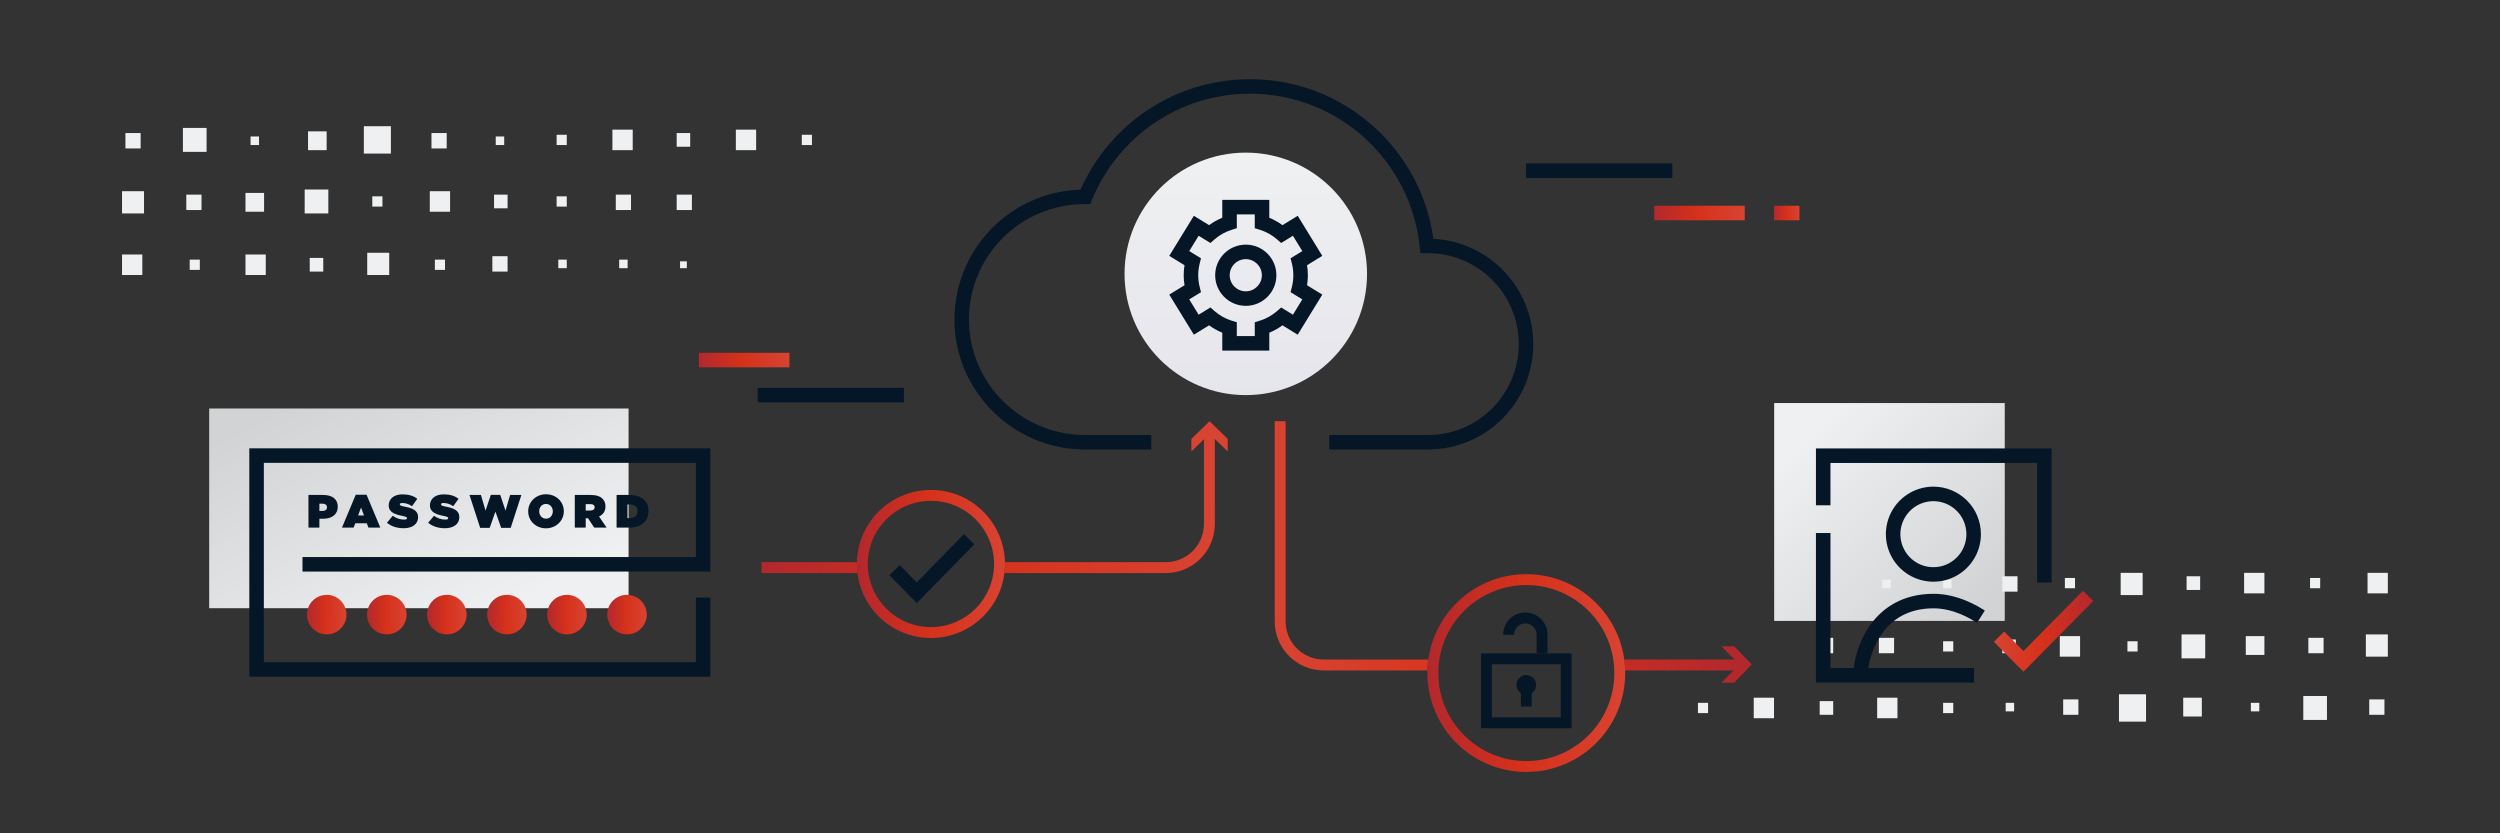 <svg width="1377" height="459" viewBox="0 0 1377 459" fill="none" xmlns="http://www.w3.org/2000/svg">
<rect x="0" y="0" width="1377" height="459" fill="#333333" stroke="none"/>
<path d="M115.219 225H346.219V335H115.219V225Z" fill="url(#paint0_linear_5099_220115)"/>
<path d="M1104.22 342L977.219 342L977.219 222L1104.22 222L1104.22 342Z" fill="url(#paint1_linear_5099_220115)"/>
<g style="mix-blend-mode:multiply">
<path fill-rule="evenodd" clip-rule="evenodd" d="M380.161 80.824L372.71 80.824L372.71 73.287L380.161 73.287L380.161 80.824Z" fill="#EFF0F1"/>
<path fill-rule="evenodd" clip-rule="evenodd" d="M348.494 82.709L337.317 82.709L337.317 71.404L348.494 71.404L348.494 82.709Z" fill="#EFF0F1"/>
<path fill-rule="evenodd" clip-rule="evenodd" d="M312.171 79.881L306.583 79.881L306.583 74.228L312.171 74.228L312.171 79.881Z" fill="#EFF0F1"/>
<path fill-rule="evenodd" clip-rule="evenodd" d="M277.71 79.882L273.053 79.882L273.053 75.172L277.71 75.172L277.71 79.882Z" fill="#EFF0F1"/>
<path fill-rule="evenodd" clip-rule="evenodd" d="M447.219 79.881L441.631 79.881L441.631 74.228L447.219 74.228L447.219 79.881Z" fill="#EFF0F1"/>
<path fill-rule="evenodd" clip-rule="evenodd" d="M416.483 82.709L405.307 82.709L405.307 71.404L416.483 71.404L416.483 82.709Z" fill="#EFF0F1"/>
<path fill-rule="evenodd" clip-rule="evenodd" d="M246.043 81.766L237.661 81.766L237.661 73.287L246.043 73.287L246.043 81.766Z" fill="#EFF0F1"/>
<path fill-rule="evenodd" clip-rule="evenodd" d="M215.307 84.593L200.405 84.593L200.405 69.519L215.307 69.519L215.307 84.593Z" fill="#EFF0F1"/>
<path fill-rule="evenodd" clip-rule="evenodd" d="M179.916 82.709L169.671 82.709L169.671 72.346L179.916 72.346L179.916 82.709Z" fill="#EFF0F1"/>
<path fill-rule="evenodd" clip-rule="evenodd" d="M142.662 79.882L138.005 79.882L138.005 75.172L142.662 75.172L142.662 79.882Z" fill="#EFF0F1"/>
<path fill-rule="evenodd" clip-rule="evenodd" d="M113.788 83.65L100.749 83.65L100.749 70.461L113.788 70.461L113.788 83.65Z" fill="#EFF0F1"/>
<path fill-rule="evenodd" clip-rule="evenodd" d="M77.465 81.766L69.083 81.766L69.083 73.287L77.465 73.287L77.465 81.766Z" fill="#EFF0F1"/>
<path fill-rule="evenodd" clip-rule="evenodd" d="M381.092 115.68L372.71 115.68L372.71 107.201L381.092 107.201L381.092 115.68Z" fill="#EFF0F1"/>
<path fill-rule="evenodd" clip-rule="evenodd" d="M347.563 115.68L339.181 115.68L339.181 107.201L347.563 107.201L347.563 115.68Z" fill="#EFF0F1"/>
<path fill-rule="evenodd" clip-rule="evenodd" d="M312.171 113.795L306.583 113.795L306.583 108.143L312.171 108.143L312.171 113.795Z" fill="#EFF0F1"/>
<path fill-rule="evenodd" clip-rule="evenodd" d="M279.573 114.738L272.122 114.738L272.122 107.201L279.573 107.201L279.573 114.738Z" fill="#EFF0F1"/>
<path fill-rule="evenodd" clip-rule="evenodd" d="M247.906 116.623L236.729 116.623L236.729 105.318L247.906 105.318L247.906 116.623Z" fill="#EFF0F1"/>
<path fill-rule="evenodd" clip-rule="evenodd" d="M210.65 113.795L205.062 113.795L205.062 108.143L210.65 108.143L210.65 113.795Z" fill="#EFF0F1"/>
<path fill-rule="evenodd" clip-rule="evenodd" d="M180.847 117.566L167.808 117.566L167.808 104.377L180.847 104.377L180.847 117.566Z" fill="#EFF0F1"/>
<path fill-rule="evenodd" clip-rule="evenodd" d="M145.455 116.623L135.21 116.623L135.21 106.26L145.455 106.26L145.455 116.623Z" fill="#EFF0F1"/>
<path fill-rule="evenodd" clip-rule="evenodd" d="M110.993 115.68L102.611 115.68L102.611 107.201L110.993 107.201L110.993 115.68Z" fill="#EFF0F1"/>
<path fill-rule="evenodd" clip-rule="evenodd" d="M79.327 117.565L67.219 117.565L67.219 105.318L79.327 105.318L79.327 117.565Z" fill="#EFF0F1"/>
<path fill-rule="evenodd" clip-rule="evenodd" d="M378.299 147.712L374.573 147.712L374.573 143.943L378.299 143.943L378.299 147.712Z" fill="#EFF0F1"/>
<path fill-rule="evenodd" clip-rule="evenodd" d="M345.699 147.712L341.042 147.712L341.042 143.002L345.699 143.002L345.699 147.712Z" fill="#EFF0F1"/>
<path fill-rule="evenodd" clip-rule="evenodd" d="M312.171 147.712L307.514 147.712L307.514 143.002L312.171 143.002L312.171 147.712Z" fill="#EFF0F1"/>
<path fill-rule="evenodd" clip-rule="evenodd" d="M279.573 149.594L271.191 149.594L271.191 141.115L279.573 141.115L279.573 149.594Z" fill="#EFF0F1"/>
<path fill-rule="evenodd" clip-rule="evenodd" d="M245.111 148.654L239.523 148.654L239.523 143.002L245.111 143.002L245.111 148.654Z" fill="#EFF0F1"/>
<path fill-rule="evenodd" clip-rule="evenodd" d="M214.375 151.477L202.268 151.477L202.268 139.23L214.375 139.23L214.375 151.477Z" fill="#EFF0F1"/>
<path fill-rule="evenodd" clip-rule="evenodd" d="M178.053 149.595L170.602 149.595L170.602 142.059L178.053 142.059L178.053 149.595Z" fill="#EFF0F1"/>
<path fill-rule="evenodd" clip-rule="evenodd" d="M146.387 151.479L135.21 151.479L135.21 140.174L146.387 140.174L146.387 151.479Z" fill="#EFF0F1"/>
<path fill-rule="evenodd" clip-rule="evenodd" d="M110.063 148.654L104.475 148.654L104.475 143.002L110.063 143.002L110.063 148.654Z" fill="#EFF0F1"/>
<path fill-rule="evenodd" clip-rule="evenodd" d="M78.397 151.479L67.22 151.479L67.22 140.174L78.397 140.174L78.397 151.479Z" fill="#EFF0F1"/>
</g>
<g style="mix-blend-mode:multiply">
<path fill-rule="evenodd" clip-rule="evenodd" d="M1002.28 386.176L1009.73 386.176L1009.73 393.713L1002.28 393.713L1002.28 386.176Z" fill="#EFF0F1"/>
<path fill-rule="evenodd" clip-rule="evenodd" d="M1033.94 384.291L1045.12 384.291L1045.12 395.596L1033.94 395.596L1033.94 384.291Z" fill="#EFF0F1"/>
<path fill-rule="evenodd" clip-rule="evenodd" d="M1070.27 387.119L1075.86 387.119L1075.86 392.771L1070.27 392.771L1070.27 387.119Z" fill="#EFF0F1"/>
<path fill-rule="evenodd" clip-rule="evenodd" d="M1104.73 387.118L1109.38 387.118L1109.38 391.828L1104.73 391.828L1104.73 387.118Z" fill="#EFF0F1"/>
<path fill-rule="evenodd" clip-rule="evenodd" d="M935.219 387.119L940.807 387.119L940.807 392.771L935.219 392.771L935.219 387.119Z" fill="#EFF0F1"/>
<path fill-rule="evenodd" clip-rule="evenodd" d="M965.954 384.291L977.131 384.291L977.131 395.596L965.954 395.596L965.954 384.291Z" fill="#EFF0F1"/>
<path fill-rule="evenodd" clip-rule="evenodd" d="M1136.4 385.234L1144.78 385.234L1144.78 393.713L1136.4 393.713L1136.4 385.234Z" fill="#EFF0F1"/>
<path fill-rule="evenodd" clip-rule="evenodd" d="M1167.13 382.407L1182.03 382.407L1182.03 397.48L1167.13 397.48L1167.13 382.407Z" fill="#EFF0F1"/>
<path fill-rule="evenodd" clip-rule="evenodd" d="M1202.52 384.291L1212.77 384.291L1212.77 394.654L1202.52 394.654L1202.52 384.291Z" fill="#EFF0F1"/>
<path fill-rule="evenodd" clip-rule="evenodd" d="M1239.78 387.118L1244.43 387.118L1244.43 391.828L1239.78 391.828L1239.78 387.118Z" fill="#EFF0F1"/>
<path fill-rule="evenodd" clip-rule="evenodd" d="M1268.65 383.35L1281.69 383.35L1281.69 396.539L1268.65 396.539L1268.65 383.35Z" fill="#EFF0F1"/>
<path fill-rule="evenodd" clip-rule="evenodd" d="M1304.97 385.234L1313.36 385.234L1313.35 393.713L1304.97 393.713L1304.97 385.234Z" fill="#EFF0F1"/>
<path fill-rule="evenodd" clip-rule="evenodd" d="M1001.35 351.32L1009.73 351.32L1009.73 359.799L1001.35 359.799L1001.35 351.32Z" fill="#EFF0F1"/>
<path fill-rule="evenodd" clip-rule="evenodd" d="M1034.88 351.32L1043.26 351.32L1043.26 359.799L1034.88 359.799L1034.88 351.32Z" fill="#EFF0F1"/>
<path fill-rule="evenodd" clip-rule="evenodd" d="M1070.27 353.205L1075.86 353.205L1075.86 358.857L1070.27 358.857L1070.27 353.205Z" fill="#EFF0F1"/>
<path fill-rule="evenodd" clip-rule="evenodd" d="M1102.87 352.262L1110.32 352.262L1110.32 359.799L1102.87 359.799L1102.87 352.262Z" fill="#EFF0F1"/>
<path fill-rule="evenodd" clip-rule="evenodd" d="M1134.53 350.377L1145.71 350.377L1145.71 361.682L1134.53 361.682L1134.53 350.377Z" fill="#EFF0F1"/>
<path fill-rule="evenodd" clip-rule="evenodd" d="M1171.79 353.205L1177.38 353.205L1177.38 358.857L1171.79 358.857L1171.79 353.205Z" fill="#EFF0F1"/>
<path fill-rule="evenodd" clip-rule="evenodd" d="M1201.59 349.434L1214.63 349.434L1214.63 362.623L1201.59 362.623L1201.59 349.434Z" fill="#EFF0F1"/>
<path fill-rule="evenodd" clip-rule="evenodd" d="M1236.98 350.377L1247.23 350.377L1247.23 360.74L1236.98 360.74L1236.98 350.377Z" fill="#EFF0F1"/>
<path fill-rule="evenodd" clip-rule="evenodd" d="M1271.44 351.32L1279.83 351.32L1279.83 359.799L1271.44 359.799L1271.44 351.32Z" fill="#EFF0F1"/>
<path fill-rule="evenodd" clip-rule="evenodd" d="M1303.11 349.435L1315.22 349.435L1315.22 361.682L1303.11 361.682L1303.11 349.435Z" fill="#EFF0F1"/>
<path fill-rule="evenodd" clip-rule="evenodd" d="M1004.14 319.288L1007.87 319.288L1007.87 323.057L1004.14 323.057L1004.14 319.288Z" fill="#EFF0F1"/>
<path fill-rule="evenodd" clip-rule="evenodd" d="M1036.74 319.288L1041.4 319.288L1041.4 323.998L1036.74 323.998L1036.74 319.288Z" fill="#EFF0F1"/>
<path fill-rule="evenodd" clip-rule="evenodd" d="M1070.27 319.288L1074.92 319.288L1074.92 323.998L1070.27 323.998L1070.27 319.288Z" fill="#EFF0F1"/>
<path fill-rule="evenodd" clip-rule="evenodd" d="M1102.87 317.406L1111.25 317.406L1111.25 325.885L1102.87 325.885L1102.87 317.406Z" fill="#EFF0F1"/>
<path fill-rule="evenodd" clip-rule="evenodd" d="M1137.33 318.346L1142.92 318.346L1142.92 323.998L1137.33 323.998L1137.33 318.346Z" fill="#EFF0F1"/>
<path fill-rule="evenodd" clip-rule="evenodd" d="M1168.06 315.523L1180.17 315.523L1180.17 327.77L1168.06 327.77L1168.06 315.523Z" fill="#EFF0F1"/>
<path fill-rule="evenodd" clip-rule="evenodd" d="M1204.38 317.405L1211.84 317.405L1211.84 324.941L1204.38 324.941L1204.38 317.405Z" fill="#EFF0F1"/>
<path fill-rule="evenodd" clip-rule="evenodd" d="M1236.05 315.521L1247.23 315.521L1247.23 326.826L1236.05 326.826L1236.05 315.521Z" fill="#EFF0F1"/>
<path fill-rule="evenodd" clip-rule="evenodd" d="M1272.38 318.346L1277.96 318.346L1277.96 323.998L1272.38 323.998L1272.38 318.346Z" fill="#EFF0F1"/>
<path fill-rule="evenodd" clip-rule="evenodd" d="M1304.04 315.521L1315.22 315.521L1315.22 326.826L1304.04 326.826L1304.04 315.521Z" fill="#EFF0F1"/>
</g>
<path d="M169.902 290.613H175.915V285.731H177.868C182.725 285.731 186.04 283.418 186.04 279.076V279.024C186.04 274.759 182.776 272.626 177.997 272.626H169.902V290.613ZM175.915 281.44V277.431H177.56C179.153 277.431 180.104 278.099 180.104 279.41V279.461C180.104 280.746 179.076 281.44 177.534 281.44H175.915Z" fill="#051727"/>
<path d="M188.357 290.613H194.782L195.707 288.198H202.002L202.953 290.613H209.48L201.9 272.497H195.938L188.357 290.613ZM197.223 283.932L198.867 279.564L200.512 283.932H197.223Z" fill="#051727"/>
<path d="M222.356 290.947C227.187 290.947 230.296 288.635 230.296 284.857V284.806C230.296 281.183 227.212 279.846 222.613 278.998C220.711 278.639 220.223 278.33 220.223 277.842V277.791C220.223 277.354 220.634 277.046 221.533 277.046C223.204 277.046 225.234 277.585 226.93 278.819L229.859 274.759C227.778 273.114 225.208 272.292 221.739 272.292C216.779 272.292 214.107 274.938 214.107 278.356V278.407C214.107 282.211 217.653 283.367 221.688 284.189C223.615 284.575 224.18 284.857 224.18 285.371V285.423C224.18 285.911 223.718 286.194 222.638 286.194C220.531 286.194 218.296 285.577 216.343 284.086L213.131 287.915C215.418 289.92 218.707 290.947 222.356 290.947Z" fill="#051727"/>
<path d="M245.058 290.947C249.889 290.947 252.998 288.635 252.998 284.857V284.806C252.998 281.183 249.915 279.846 245.315 278.998C243.413 278.639 242.925 278.33 242.925 277.842V277.791C242.925 277.354 243.336 277.046 244.236 277.046C245.906 277.046 247.936 277.585 249.632 278.819L252.561 274.759C250.48 273.114 247.91 272.292 244.441 272.292C239.482 272.292 236.809 274.938 236.809 278.356V278.407C236.809 282.211 240.355 283.367 244.39 284.189C246.317 284.575 246.882 284.857 246.882 285.371V285.423C246.882 285.911 246.42 286.194 245.34 286.194C243.233 286.194 240.998 285.577 239.045 284.086L235.833 287.915C238.12 289.92 241.409 290.947 245.058 290.947Z" fill="#051727"/>
<path d="M264.48 290.742H269.723L272.883 281.799L276.044 290.742H281.286L287.171 272.626H280.978L278.434 281.26L275.53 272.574H270.339L267.436 281.26L264.892 272.626H258.596L264.48 290.742Z" fill="#051727"/>
<path d="M300.714 290.999C306.264 290.999 310.555 286.836 310.555 281.62V281.568C310.555 276.352 306.315 272.24 300.765 272.24C295.214 272.24 290.923 276.403 290.923 281.62V281.671C290.923 286.887 295.163 290.999 300.714 290.999ZM300.765 285.68C298.452 285.68 296.988 283.752 296.988 281.62V281.568C296.988 279.461 298.427 277.559 300.714 277.559C303.026 277.559 304.491 279.487 304.491 281.62V281.671C304.491 283.778 303.052 285.68 300.765 285.68Z" fill="#051727"/>
<path d="M316.592 290.613H322.605V285.474H323.89L327.282 290.613H334.143L329.954 284.498C332.139 283.444 333.5 281.62 333.5 278.998V278.947C333.5 277.097 332.935 275.761 331.856 274.681C330.597 273.422 328.567 272.626 325.38 272.626H316.592V290.613ZM322.605 281.183V277.662H325.226C326.614 277.662 327.513 278.228 327.513 279.384V279.435C327.513 280.54 326.639 281.183 325.2 281.183H322.605Z" fill="#051727"/>
<path d="M339.613 290.613H346.294C353.566 290.613 357.215 286.836 357.215 281.517V281.465C357.215 276.146 353.643 272.626 346.5 272.626H339.613V290.613ZM346.628 277.868C349.378 277.868 351.151 278.998 351.151 281.594V281.645C351.151 284.241 349.378 285.371 346.628 285.371H345.626V277.868H346.628Z" fill="#051727"/>
<path fill-rule="evenodd" clip-rule="evenodd" d="M137.321 246.938H391.282V314.819H166.611V306.819H383.282V254.938H145.321V364.722H383.282V329.13H391.282V372.722H137.321V246.938Z" fill="#051727"/>
<path d="M190.85 338.532C190.85 344.545 185.976 349.42 179.963 349.42C173.95 349.42 169.075 344.545 169.075 338.532C169.075 332.519 173.95 327.645 179.963 327.645C185.976 327.645 190.85 332.519 190.85 338.532Z" fill="url(#paint2_linear_5099_220115)"/>
<path d="M223.925 338.532C223.925 344.545 219.051 349.42 213.038 349.42C207.024 349.42 202.15 344.545 202.15 338.532C202.15 332.519 207.024 327.645 213.038 327.645C219.051 327.645 223.925 332.519 223.925 338.532Z" fill="url(#paint3_linear_5099_220115)"/>
<path d="M257.001 338.532C257.001 344.545 252.126 349.42 246.113 349.42C240.1 349.42 235.226 344.545 235.226 338.532C235.226 332.519 240.1 327.645 246.113 327.645C252.126 327.645 257.001 332.519 257.001 338.532Z" fill="url(#paint4_linear_5099_220115)"/>
<path d="M290.077 338.532C290.077 344.545 285.202 349.42 279.189 349.42C273.176 349.42 268.301 344.545 268.301 338.532C268.301 332.519 273.176 327.645 279.189 327.645C285.202 327.645 290.077 332.519 290.077 338.532Z" fill="url(#paint5_linear_5099_220115)"/>
<path d="M323.152 338.532C323.152 344.545 318.278 349.42 312.265 349.42C306.252 349.42 301.377 344.545 301.377 338.532C301.377 332.519 306.252 327.645 312.265 327.645C318.278 327.645 323.152 332.519 323.152 338.532Z" fill="url(#paint6_linear_5099_220115)"/>
<path d="M356.226 338.532C356.226 344.545 351.351 349.42 345.338 349.42C339.325 349.42 334.451 344.545 334.451 338.532C334.451 332.519 339.325 327.645 345.338 327.645C351.351 327.645 356.226 332.519 356.226 338.532Z" fill="url(#paint7_linear_5099_220115)"/>
<path fill-rule="evenodd" clip-rule="evenodd" d="M669.12 288.631V238.5H663.12V288.631C663.12 300.229 653.718 309.631 642.12 309.631H553.518C553.526 309.964 553.53 310.297 553.53 310.632C553.53 312.324 553.427 313.993 553.226 315.631H642.12C657.031 315.631 669.12 303.543 669.12 288.631ZM472.28 315.631C472.08 313.993 471.977 312.324 471.977 310.632C471.977 310.297 471.981 309.964 471.989 309.631H419.415V315.631H472.28Z" fill="url(#paint8_linear_5099_220115)"/>
<path fill-rule="evenodd" clip-rule="evenodd" d="M512.753 345.408C531.96 345.408 547.53 329.838 547.53 310.632C547.53 291.425 531.96 275.855 512.753 275.855C493.547 275.855 477.977 291.425 477.977 310.632C477.977 329.838 493.547 345.408 512.753 345.408ZM512.753 351.408C535.273 351.408 553.53 333.152 553.53 310.632C553.53 288.112 535.273 269.855 512.753 269.855C490.233 269.855 471.977 288.112 471.977 310.632C471.977 333.152 490.233 351.408 512.753 351.408Z" fill="url(#paint9_linear_5099_220115)"/>
<path d="M752.959 150.847C752.959 187.728 723.061 217.627 686.179 217.627C649.297 217.627 619.399 187.728 619.399 150.847C619.399 113.965 649.297 84.066 686.179 84.066C723.061 84.066 752.959 113.965 752.959 150.847Z" fill="url(#paint10_linear_5099_220115)"/>
<path fill-rule="evenodd" clip-rule="evenodd" d="M536.669 299.799L504.938 332.199L489.863 316.826L495.575 311.225L504.934 320.769L530.954 294.201L536.669 299.799Z" fill="#051727"/>
<path fill-rule="evenodd" clip-rule="evenodd" d="M702.118 232V342.274C702.118 357.186 714.206 369.274 729.118 369.274H786.238C786.291 367.244 786.455 365.242 786.724 363.274H729.118C717.52 363.274 708.118 353.872 708.118 342.274V232H702.118ZM894.654 363.274C894.923 365.242 895.087 367.244 895.14 369.274H958.219V363.274H894.654Z" fill="url(#paint11_linear_5099_220115)"/>
<path fill-rule="evenodd" clip-rule="evenodd" d="M840.689 419.188C867.458 419.188 889.159 397.487 889.159 370.718C889.159 343.949 867.458 322.248 840.689 322.248C813.92 322.248 792.219 343.949 792.219 370.718C792.219 397.487 813.92 419.188 840.689 419.188ZM840.689 425.188C870.772 425.188 895.159 400.801 895.159 370.718C895.159 340.635 870.772 316.248 840.689 316.248C810.606 316.248 786.219 340.635 786.219 370.718C786.219 400.801 810.606 425.188 840.689 425.188Z" fill="url(#paint12_linear_5099_220115)"/>
<path d="M846.113 377.226C846.113 380.221 843.685 382.649 840.69 382.649C837.695 382.649 835.267 380.221 835.267 377.226C835.267 374.231 837.695 371.803 840.69 371.803C843.685 371.803 846.113 374.231 846.113 377.226Z" fill="#051727"/>
<path fill-rule="evenodd" clip-rule="evenodd" d="M859.636 365.871H821.743V395.087H859.636V365.871ZM865.636 359.871V401.087H815.743V359.871H865.636Z" fill="#051727"/>
<path fill-rule="evenodd" clip-rule="evenodd" d="M827.929 349.631C827.929 342.909 833.373 337.348 840.148 337.348C846.897 337.348 852.367 342.818 852.367 349.567V359.871H846.367V349.567C846.367 346.132 843.583 343.348 840.148 343.348C836.74 343.348 833.929 346.169 833.929 349.631H827.929Z" fill="#051727"/>
<path fill-rule="evenodd" clip-rule="evenodd" d="M843.69 379.395V389.156H837.69V379.395H843.69Z" fill="#051727"/>
<path fill-rule="evenodd" clip-rule="evenodd" d="M673.231 110.098H699.126V119.946C701.721 121.008 704.154 122.379 706.381 124.013L714.781 118.86L728.323 140.932L719.926 146.083C720.218 147.881 720.369 149.724 720.369 151.6C720.369 153.475 720.218 155.317 719.926 157.115L728.324 162.267L714.782 184.339L706.382 179.185C704.155 180.819 701.721 182.191 699.126 183.253V193.103H673.231V183.254C670.635 182.192 668.2 180.82 665.972 179.185L657.572 184.339L644.03 162.267L652.429 157.114C652.137 155.317 651.986 153.475 651.986 151.6C651.986 149.724 652.137 147.881 652.429 146.084L644.032 140.932L657.573 118.86L665.973 124.013C668.201 122.379 670.636 121.007 673.231 119.945V110.098ZM681.231 118.098V125.704L678.415 126.576C674.871 127.674 671.644 129.507 668.916 131.9L666.699 133.844L660.209 129.862L655.034 138.296L661.516 142.273L660.79 145.127C660.265 147.193 659.986 149.361 659.986 151.6C659.986 153.838 660.265 156.005 660.79 158.071L661.515 160.925L655.033 164.902L660.207 173.336L666.698 169.354L668.915 171.298C671.644 173.692 674.87 175.525 678.415 176.623L681.231 177.496V185.103H691.126V177.495L693.942 176.622C697.486 175.524 700.711 173.692 703.44 171.298L705.656 169.354L712.147 173.336L717.321 164.902L710.839 160.925L711.564 158.071C712.089 156.005 712.369 153.838 712.369 151.6C712.369 149.361 712.089 147.193 711.564 145.127L710.839 142.273L717.32 138.296L712.145 129.862L705.655 133.844L703.439 131.9C700.711 129.507 697.485 127.675 693.942 126.577L691.126 125.704V118.098H681.231ZM686.178 142.742C681.285 142.742 677.319 146.708 677.319 151.6C677.319 156.493 681.285 160.459 686.178 160.459C691.07 160.459 695.036 156.493 695.036 151.6C695.036 146.708 691.07 142.742 686.178 142.742ZM669.319 151.6C669.319 142.29 676.867 134.742 686.178 134.742C695.489 134.742 703.036 142.29 703.036 151.6C703.036 160.911 695.489 168.459 686.178 168.459C676.867 168.459 669.319 160.911 669.319 151.6Z" fill="#051727"/>
<path fill-rule="evenodd" clip-rule="evenodd" d="M789.501 131.544C782.652 81.87 740.042 43.617 688.499 43.617C646.801 43.617 610.964 68.648 595.155 104.471C556.616 105.592 525.71 137.201 525.71 176.026C525.71 215.58 558.182 247.601 597.67 247.601H634.119V239.601H597.67C562.54 239.601 533.71 211.102 533.71 176.026C533.71 140.909 562.175 112.441 597.274 112.441H600.495L601.513 109.959C615.557 75.728 649.214 51.617 688.499 51.617C737.109 51.617 777.108 88.545 781.966 135.885L782.335 139.477H785.945C786.09 139.477 786.227 139.473 786.308 139.47L786.321 139.47C786.418 139.467 786.451 139.467 786.474 139.467C814.117 139.467 836.527 161.888 836.527 189.539C836.527 217.179 814.117 239.601 786.474 239.601H732.119V247.601H786.474C818.538 247.601 844.527 221.595 844.527 189.539C844.527 158.488 820.158 133.119 789.501 131.544Z" fill="#051727"/>
<path fill-rule="evenodd" clip-rule="evenodd" d="M957.944 365.999L948.219 356H955.164L964.89 366L955.167 375.997H948.22L957.944 365.999Z" fill="#B3282D"/>
<path fill-rule="evenodd" clip-rule="evenodd" d="M666.218 238.946L656.219 248.672L656.219 241.727L666.219 232L676.217 241.724L676.217 248.671L666.218 238.946Z" fill="#D84332"/>
<path fill-rule="evenodd" clip-rule="evenodd" d="M921.119 98H840.527V90H921.119V98Z" fill="#051727"/>
<path fill-rule="evenodd" clip-rule="evenodd" d="M497.893 221.629H417.301V213.629H497.893V221.629Z" fill="#051727"/>
<path fill-rule="evenodd" clip-rule="evenodd" d="M991.117 121.328L977.117 121.328L977.117 113.328L991.117 113.328L991.117 121.328Z" fill="url(#paint13_linear_5099_220115)"/>
<path fill-rule="evenodd" clip-rule="evenodd" d="M960.998 121.328L911.117 121.328L911.117 113.328L960.998 113.328L960.998 121.328Z" fill="url(#paint14_linear_5099_220115)"/>
<path fill-rule="evenodd" clip-rule="evenodd" d="M434.834 202.328L384.954 202.328L384.954 194.328L434.834 194.328L434.834 202.328Z" fill="url(#paint15_linear_5099_220115)"/>
<path fill-rule="evenodd" clip-rule="evenodd" d="M1064.91 276.043C1061.32 276.043 1057.8 277.109 1054.81 279.107C1051.83 281.104 1049.5 283.944 1048.12 287.266C1046.74 290.587 1046.38 294.243 1047.08 297.769C1047.79 301.296 1049.52 304.535 1052.06 307.078C1054.6 309.62 1057.84 311.351 1061.37 312.053C1064.89 312.754 1068.55 312.394 1071.87 311.018C1075.19 309.642 1078.03 307.312 1080.03 304.323C1082.03 301.333 1083.09 297.818 1083.09 294.223C1083.09 289.401 1081.18 284.777 1077.77 281.368C1074.36 277.958 1069.74 276.043 1064.91 276.043ZM1050.37 272.455C1054.68 269.578 1059.74 268.043 1064.91 268.043C1071.86 268.043 1078.52 270.801 1083.43 275.711C1088.34 280.62 1091.09 287.279 1091.09 294.223C1091.09 299.4 1089.56 304.462 1086.68 308.767C1083.81 313.072 1079.72 316.428 1074.93 318.409C1070.15 320.391 1064.89 320.909 1059.81 319.899C1054.73 318.889 1050.06 316.396 1046.4 312.734C1042.74 309.073 1040.25 304.408 1039.24 299.33C1038.23 294.252 1038.75 288.988 1040.73 284.204C1042.71 279.42 1046.07 275.332 1050.37 272.455Z" fill="#051727"/>
<path fill-rule="evenodd" clip-rule="evenodd" d="M1036.75 348.746C1031.14 356.497 1028.93 365.914 1028.66 372.13L1020.67 371.779C1020.99 364.366 1023.55 353.34 1030.27 344.055C1037.12 334.587 1048.23 327.068 1065.06 327.068C1078.6 327.068 1089.81 334.112 1093.24 336.278L1088.97 343.043C1085.58 340.907 1076.1 335.068 1065.06 335.068C1051.01 335.068 1042.22 341.179 1036.75 348.746Z" fill="#051727"/>
<path fill-rule="evenodd" clip-rule="evenodd" d="M1000.22 247H1130.02V320.847H1122.02V255H1008.22V278.314H1000.22V247ZM1000.22 293.59H1008.22V367.954H1087.32V375.954H1000.22V293.59Z" fill="#051727"/>
<path fill-rule="evenodd" clip-rule="evenodd" d="M1152.98 331.034L1114.51 369.979L1098.22 353.504L1103.91 347.879L1114.51 358.598L1147.29 325.412L1152.98 331.034Z" fill="url(#paint16_linear_5099_220115)"/>
<defs>
<linearGradient id="paint0_linear_5099_220115" x1="346.219" y1="300.666" x2="262.647" y2="137.158" gradientUnits="userSpaceOnUse">
<stop stop-color="#EFF0F1"/>
<stop offset="0.84" stop-color="#D1D3D4"/>
</linearGradient>
<linearGradient id="paint1_linear_5099_220115" x1="977.219" y1="259.455" x2="1089.69" y2="370.357" gradientUnits="userSpaceOnUse">
<stop stop-color="#EFF0F1"/>
<stop offset="0.84" stop-color="#D1D3D4"/>
</linearGradient>
<linearGradient id="paint2_linear_5099_220115" x1="169.075" y1="343.557" x2="190.872" y2="343.41" gradientUnits="userSpaceOnUse">
<stop stop-color="#B3282D"/>
<stop offset="0.482" stop-color="#D6311B"/>
<stop offset="1" stop-color="#D84332"/>
</linearGradient>
<linearGradient id="paint3_linear_5099_220115" x1="202.15" y1="343.557" x2="223.947" y2="343.41" gradientUnits="userSpaceOnUse">
<stop stop-color="#B3282D"/>
<stop offset="0.482" stop-color="#D6311B"/>
<stop offset="1" stop-color="#D84332"/>
</linearGradient>
<linearGradient id="paint4_linear_5099_220115" x1="235.226" y1="343.557" x2="257.022" y2="343.41" gradientUnits="userSpaceOnUse">
<stop stop-color="#B3282D"/>
<stop offset="0.482" stop-color="#D6311B"/>
<stop offset="1" stop-color="#D84332"/>
</linearGradient>
<linearGradient id="paint5_linear_5099_220115" x1="268.301" y1="343.557" x2="290.098" y2="343.41" gradientUnits="userSpaceOnUse">
<stop stop-color="#B3282D"/>
<stop offset="0.482" stop-color="#D6311B"/>
<stop offset="1" stop-color="#D84332"/>
</linearGradient>
<linearGradient id="paint6_linear_5099_220115" x1="301.377" y1="343.557" x2="323.174" y2="343.41" gradientUnits="userSpaceOnUse">
<stop stop-color="#B3282D"/>
<stop offset="0.482" stop-color="#D6311B"/>
<stop offset="1" stop-color="#D84332"/>
</linearGradient>
<linearGradient id="paint7_linear_5099_220115" x1="334.451" y1="343.557" x2="356.248" y2="343.41" gradientUnits="userSpaceOnUse">
<stop stop-color="#B3282D"/>
<stop offset="0.482" stop-color="#D6311B"/>
<stop offset="1" stop-color="#D84332"/>
</linearGradient>
<linearGradient id="paint8_linear_5099_220115" x1="419.415" y1="294.865" x2="669.26" y2="289.394" gradientUnits="userSpaceOnUse">
<stop stop-color="#B3282D"/>
<stop offset="0.482" stop-color="#D6311B"/>
<stop offset="1" stop-color="#D84332"/>
</linearGradient>
<linearGradient id="paint9_linear_5099_220115" x1="471.977" y1="329.452" x2="553.611" y2="328.899" gradientUnits="userSpaceOnUse">
<stop stop-color="#B3282D"/>
<stop offset="0.482" stop-color="#D6311B"/>
<stop offset="1" stop-color="#D84332"/>
</linearGradient>
<linearGradient id="paint10_linear_5099_220115" x1="693.438" y1="90.744" x2="693.293" y2="219.82" gradientUnits="userSpaceOnUse">
<stop stop-color="#EFF0F1"/>
<stop offset="1" stop-color="#E5E5EC"/>
</linearGradient>
<linearGradient id="paint11_linear_5099_220115" x1="702.118" y1="332.315" x2="958.445" y2="329.081" gradientUnits="userSpaceOnUse">
<stop stop-color="#D84332"/>
<stop offset="0.482" stop-color="#D6311B"/>
<stop offset="1" stop-color="#B3282D"/>
</linearGradient>
<linearGradient id="paint12_linear_5099_220115" x1="786.219" y1="395.858" x2="895.267" y2="395.12" gradientUnits="userSpaceOnUse">
<stop stop-color="#B3282D"/>
<stop offset="0.482" stop-color="#D6311B"/>
<stop offset="1" stop-color="#D84332"/>
</linearGradient>
<linearGradient id="paint13_linear_5099_220115" x1="977.117" y1="119.174" x2="991.13" y2="119.008" gradientUnits="userSpaceOnUse">
<stop stop-color="#B3282D"/>
<stop offset="0.482" stop-color="#D6311B"/>
<stop offset="1" stop-color="#D84332"/>
</linearGradient>
<linearGradient id="paint14_linear_5099_220115" x1="911.117" y1="119.174" x2="960.961" y2="117.072" gradientUnits="userSpaceOnUse">
<stop stop-color="#B3282D"/>
<stop offset="0.482" stop-color="#D6311B"/>
<stop offset="1" stop-color="#D84332"/>
</linearGradient>
<linearGradient id="paint15_linear_5099_220115" x1="384.954" y1="200.174" x2="434.798" y2="198.072" gradientUnits="userSpaceOnUse">
<stop stop-color="#B3282D"/>
<stop offset="0.482" stop-color="#D6311B"/>
<stop offset="1" stop-color="#D84332"/>
</linearGradient>
<linearGradient id="paint16_linear_5099_220115" x1="1098.22" y1="357.981" x2="1153.03" y2="357.525" gradientUnits="userSpaceOnUse">
<stop stop-color="#D84332"/>
<stop offset="0.482" stop-color="#D6311B"/>
<stop offset="1" stop-color="#B3282D"/>
</linearGradient>
</defs>
</svg>
